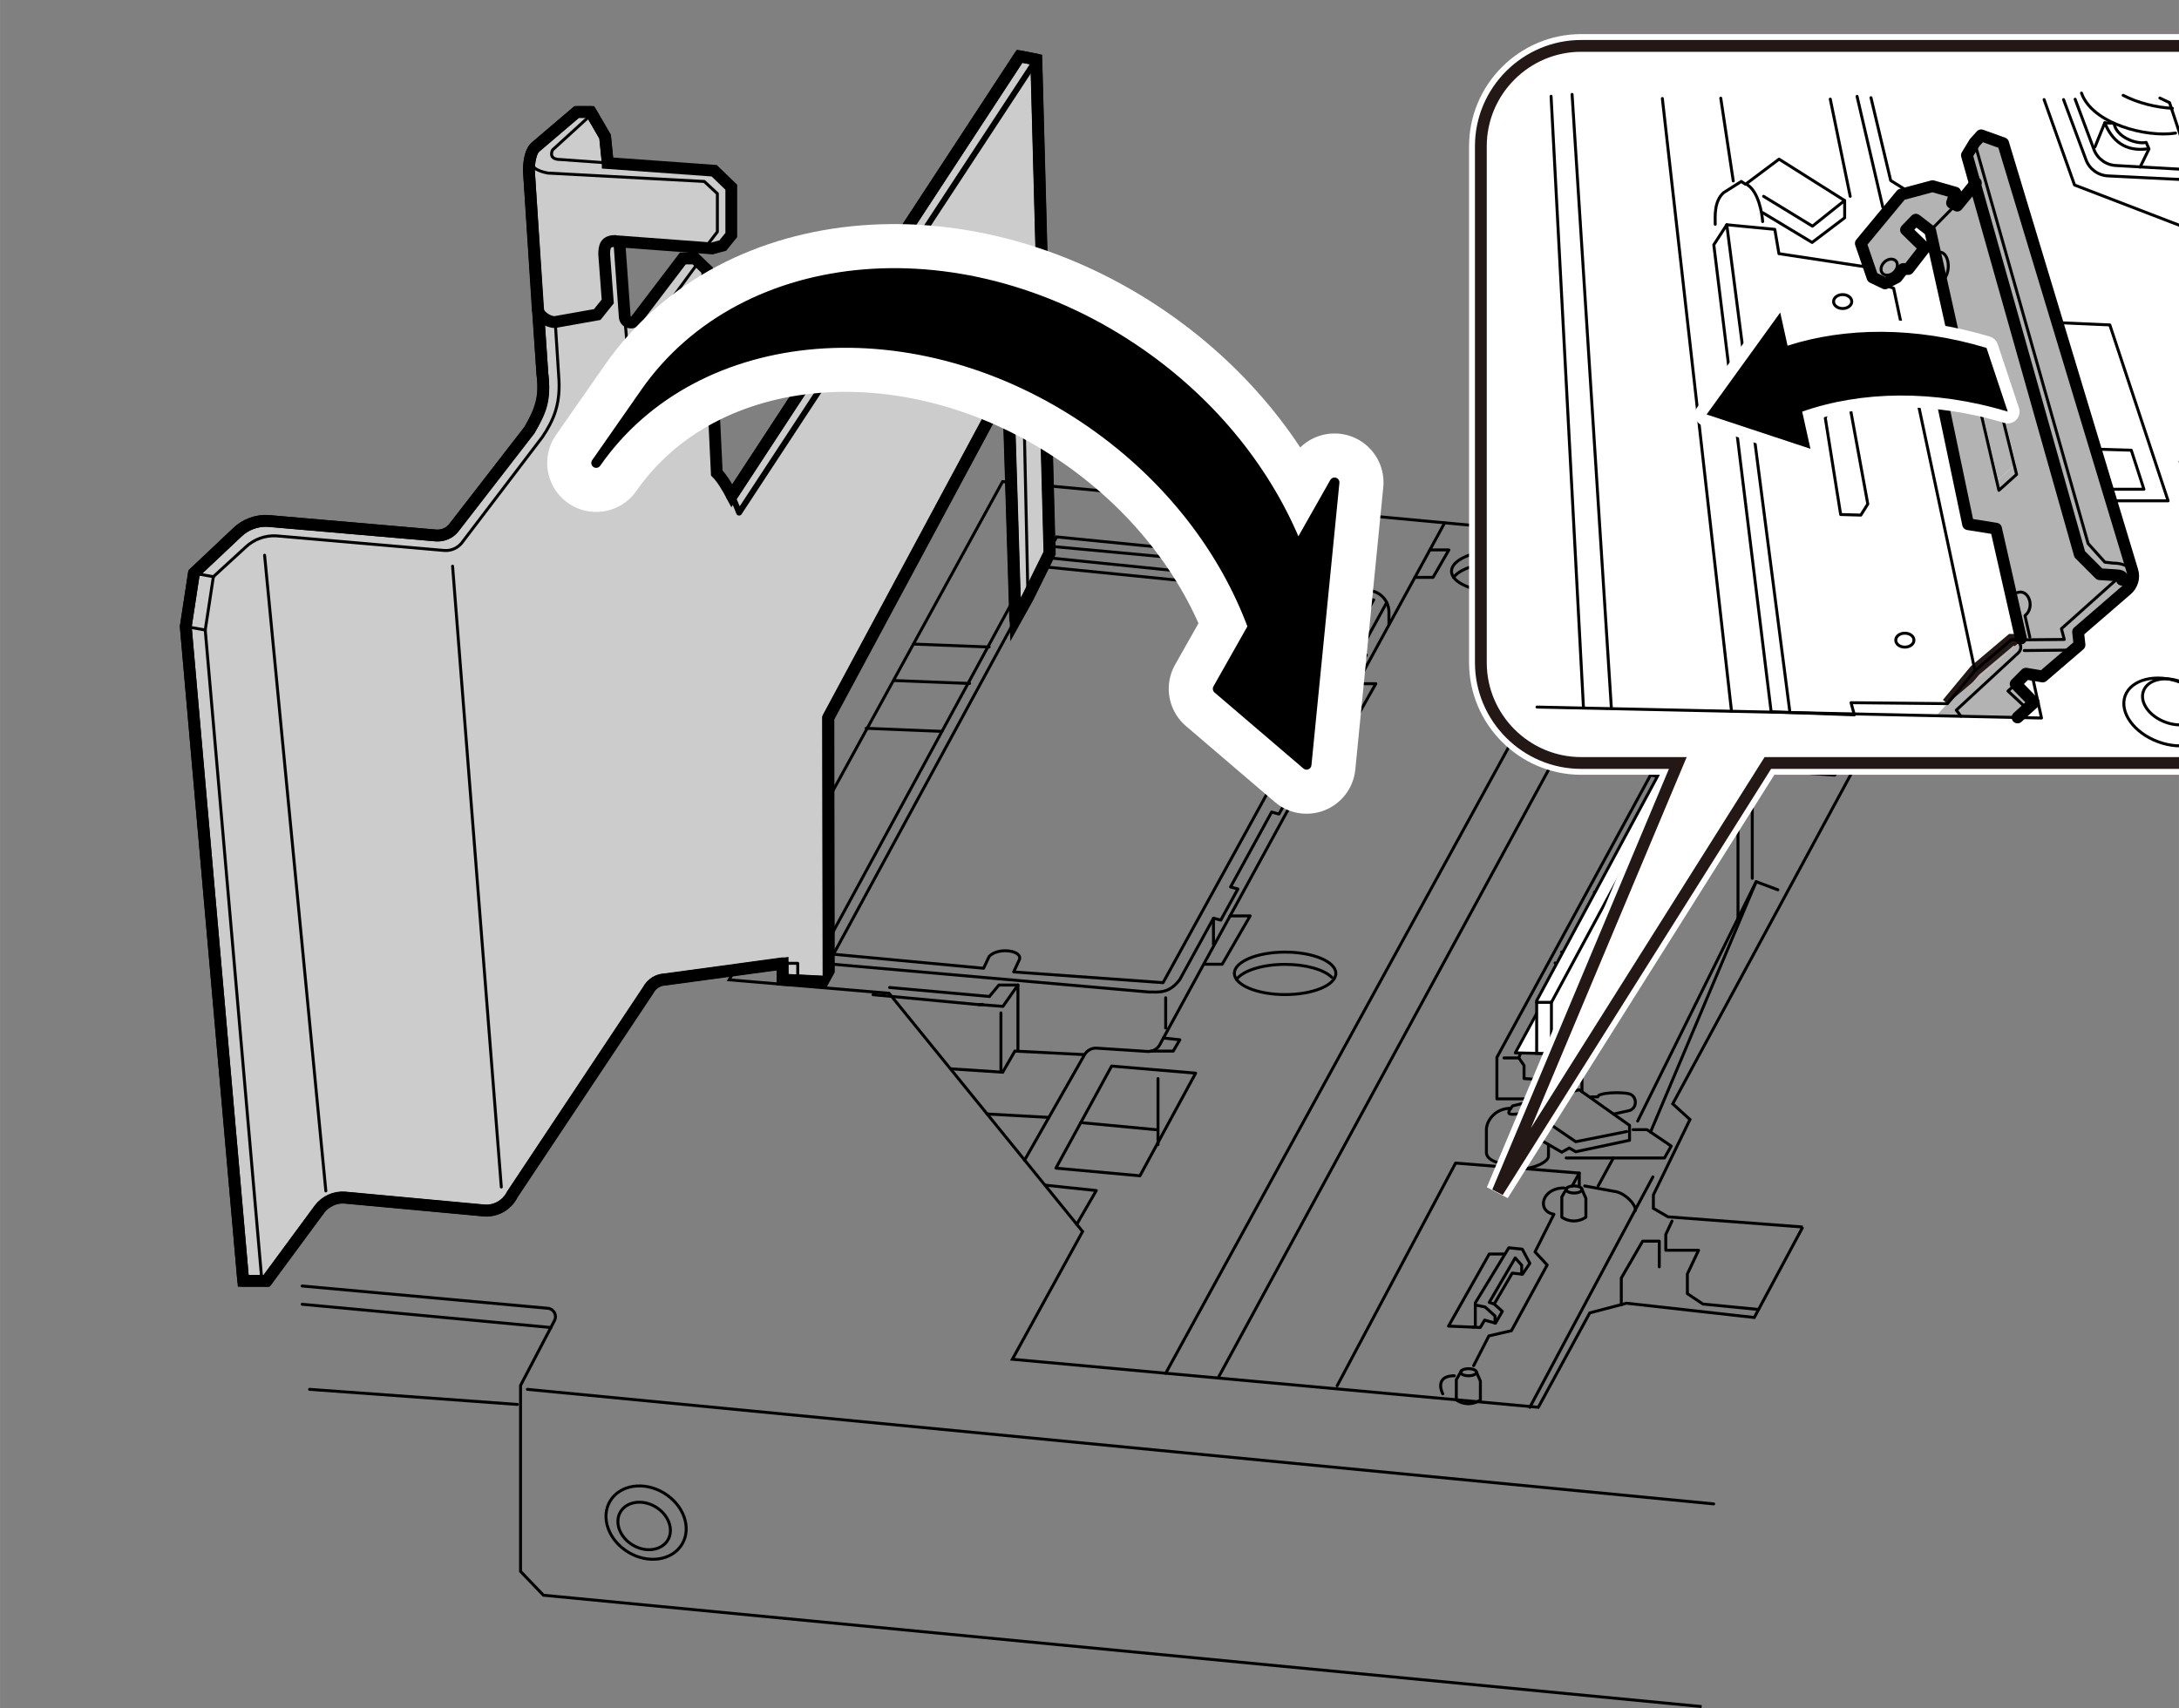 <?xml version="1.0" encoding="UTF-8"?><svg id="_レイヤー_1" xmlns="http://www.w3.org/2000/svg" width="65.14mm" height="51.07mm" xmlns:xlink="http://www.w3.org/1999/xlink" viewBox="0 0 184.65 144.77"><rect x="0" y="0" width="184.65" height="144.77" fill="#808080" stroke="none"/><defs><style>.cls-1,.cls-2,.cls-3,.cls-4,.cls-5,.cls-6,.cls-7{stroke-miterlimit:10;}.cls-1,.cls-8,.cls-9,.cls-10,.cls-4,.cls-11,.cls-5{fill:none;}.cls-1,.cls-3,.cls-9,.cls-10,.cls-4,.cls-12,.cls-13,.cls-11,.cls-6{stroke:#000;}.cls-2,.cls-14{fill:#b3b3b3;}.cls-2,.cls-7{stroke:#231815;}.cls-15,.cls-16,.cls-12,.cls-6,.cls-7{fill:#fff;}.cls-16,.cls-9,.cls-10,.cls-12,.cls-13,.cls-11,.cls-17{stroke-linecap:round;stroke-linejoin:round;}.cls-16,.cls-5{stroke-width:2px;}.cls-16,.cls-5,.cls-17{stroke:#fff;}.cls-3{fill:#ccc;}.cls-9,.cls-4,.cls-12,.cls-6{stroke-width:.25px;}.cls-13{stroke-width:.83px;}.cls-11{stroke-width:.5px;}.cls-17{stroke-width:8.3px;}.cls-18{clip-path:url(#clippath);}</style><clipPath id="clippath"><polyline class="cls-8" points="27.61 104.58 20.14 111.61 13.83 71.85 13.83 50.32 29.41 26.66 37.52 14.06 52.48 2.42 74.98 10.58 81.09 0 96.63 4.04 96.63 35.14 63.02 96.47 48.65 105.76 28.55 105.12"/></clipPath></defs><path class="cls-9" d="M46.68,112.52l.31-.6c.23-.44-.06-.98-.56-1.03l-20.83-1.89"/><polyline class="cls-4" points="144.2 144.65 46.05 135.21 44.11 133.19 44.11 117.43 46.68 112.52"/><line class="cls-9" x1="145.22" y1="127.47" x2="44.69" y2="117.76"/><path class="cls-9" d="M56.25,126.54c1.68,1.01,2.38,2.95,1.55,4.34-.83,1.39-2.87,1.7-4.55.69-1.68-1.01-2.38-2.95-1.55-4.34.83-1.39,2.87-1.7,4.55-.69Z"/><path class="cls-9" d="M55.55,127.72c1.11.66,1.57,1.93,1.04,2.82-.54.89-1.87,1.08-2.97.42-1.11-.66-1.57-1.93-1.04-2.82.54-.89,1.87-1.08,2.97-.42Z"/><line class="cls-9" x1="26.23" y1="117.76" x2="43.85" y2="119.04"/><line class="cls-9" x1="46.68" y1="112.52" x2="25.61" y2="110.55"/><polyline class="cls-4" points="152.77 104 148.66 111.67 137.83 110.46 134.72 111.28 130.36 119.28 85.79 115.21 91.74 104.38 75.34 84.19 61.79 83.05 84.96 40.82 142.95 46.23 145.11 45.53 147.26 41.8 168.72 43.67 141.75 93.56 143.21 94.89 140.11 101.28 140.11 102.42 141.35 103.14 152.77 104"/><path class="cls-9" d="M122.42,44.32l-24.14,44.23c-.21.38-.61.6-1.04.57l-4.3-.28c-.42-.03-.82.19-1.03.55l-5.09,8.95"/><polygon class="cls-9" points="94.2 90.36 101.32 90.96 96.6 99.66 89.48 99.01 94.2 90.36"/><polyline class="cls-9" points="88.54 100.45 92.9 100.91 91.24 103.78"/><line class="cls-9" x1="98.78" y1="116.4" x2="137.49" y2="45.72"/><line class="cls-9" x1="103.22" y1="116.8" x2="140.95" y2="47.35"/><line class="cls-9" x1="141.22" y1="65.7" x2="150.66" y2="48.31"/><polyline class="cls-9" points="133.83 100.45 133.83 99.43 123.35 98.58 113.31 117.46"/><path class="cls-9" d="M113.2,82.5c0,1-1.93,1.8-4.3,1.8s-4.3-.81-4.3-1.8,1.93-1.8,4.3-1.8,4.3.81,4.3,1.8Z"/><path class="cls-9" d="M104.78,83.02c.53-.74,2.18-1.28,4.12-1.28,1.78,0,3.31.45,3.96,1.1"/><path class="cls-9" d="M131.6,48.42c0,1-1.93,1.8-4.3,1.8s-4.3-.81-4.3-1.8,1.93-1.8,4.3-1.8,4.3.81,4.3,1.8Z"/><path class="cls-9" d="M123.18,48.94c.53-.74,2.18-1.28,4.12-1.28,1.78,0,3.31.45,3.96,1.1"/><path class="cls-9" d="M134.06,100.82c0,.17-.3.3-.67.3s-.67-.13-.67-.3.3-.3.67-.3.67.13.67.3Z"/><path class="cls-9" d="M132.79,100.69l-.44.76v1.72s.42.32,1.02.32,1.02-.32,1.02-.32v-1.6l-.33-.75"/><path class="cls-9" d="M125.12,116.31c0,.17-.3.3-.67.3s-.67-.13-.67-.3.3-.3.67-.3.67.13.67.3Z"/><path class="cls-9" d="M123.85,116.18l-.44.76v1.72s.42.32,1.02.32,1.02-.32,1.02-.32v-1.6l-.33-.75"/><path class="cls-9" d="M122.26,118.14c-.37-.79-.22-1.53.98-1.53"/><path class="cls-9" d="M124.88,115.75l1.29-2.52,1.91-.44,3.03-5.57-1.03-1.11,1.6-3.19c-1.48-.25-1.06-2.23.86-2.23"/><line class="cls-9" x1="133.83" y1="99.43" x2="133.23" y2="100.52"/><polyline class="cls-9" points="124.85 112.49 122.75 112.4 126.2 106.29 127.47 106.29"/><polyline class="cls-9" points="125.02 112.5 125.02 110.43 127.86 105.76 129 105.88 129.64 107.08 129.02 108 128.15 107.91 126.62 110.53 127.31 111.15 126.73 112.15 125.81 111.89 125.44 112.52 124.85 112.49"/><polyline class="cls-9" points="128.95 108 128.95 107.24 128.4 106.62 126.2 110.39 126.62 110.53"/><polyline class="cls-9" points="125.02 110.61 125.85 110.78 126.69 111.54 126.69 112.15"/><path class="cls-9" d="M134.29,100.52l2.72.5c.79.21,1.63,1.1,1.58,1.58"/><line class="cls-9" x1="140.07" y1="99.75" x2="129.64" y2="119.28"/><polyline class="cls-9" points="141.69 103.5 141.16 104.63 141.16 105.97 143.94 105.97 142.99 107.98 142.99 109.65 144.31 110.53 149.02 110.99"/><polyline class="cls-9" points="137.39 110.61 137.39 108.33 139.2 105.2 140.61 105.2 140.61 107.38"/><polyline class="cls-9" points="132.72 98.15 141.05 98.15 141.62 97.14 139.57 95.75 138.39 95.75"/><path class="cls-9" d="M138.09,95.38v1.27l-4.56.97-.55-.32-.63.36-1.89-1.09c0-.78-.45-2.06-1-2.15-.55-.09-1.18.09-1.5,0-.32-.09.23-.69.23-.69l5.64-1.36,4.25,3.01Z"/><polyline class="cls-9" points="130.11 94.43 133.53 96.77 137.85 95.91"/><path class="cls-9" d="M134.86,92.97h.54c0-.37,2.03-.44,2.68-.25s.69,1.2,0,1.41l-1.34.3"/><path class="cls-9" d="M128.02,93.94c-1.36,0-2.06,1.09-2.06,1.81v1.92c0,.69,1.06.99,2.2,1.13"/><path class="cls-9" d="M131.22,97.02v.98c0,.51-1.39,1.11-2.27,1.04"/><line class="cls-9" x1="136.72" y1="98.15" x2="135.43" y2="100.52"/><polyline class="cls-9" points="150.66 75.42 148.82 74.73 139.87 95.95"/><line class="cls-9" x1="138.78" y1="95.02" x2="148.82" y2="74.73"/><line class="cls-9" x1="148.49" y1="65.29" x2="148.49" y2="74.45"/><polyline class="cls-9" points="147.28 77.82 147.28 66.82 145.62 66.54 144.75 67.05 144.75 68.16 142.34 67.61 142.34 66.54 141.62 66.03 139.87 65.7 126.85 89.62 126.85 93.14 129.64 93.14"/><line class="cls-9" x1="134.06" y1="92.53" x2="134.06" y2="90.31"/><polyline class="cls-9" points="127.45 89.67 128.71 89.67 129.15 90.31 129.15 91.42 132.13 91.59 132.13 90.67 132.72 90.15 133.83 90.15"/><line class="cls-9" x1="147.13" y1="66.91" x2="134.25" y2="90.31"/><line class="cls-9" x1="146.49" y1="66.69" x2="133.61" y2="90.1"/><polyline class="cls-9" points="140.95 66.73 136.54 75.03 137.17 75.65 137.17 83.62"/><polyline class="cls-9" points="135.11 75.62 136.29 76.66 136.29 85.06"/><polyline class="cls-9" points="132.34 80.69 133.83 81.76 133.83 89.81"/><polyline class="cls-9" points="131.78 81.62 132.97 82.5 132.97 90.01"/><path class="cls-9" d="M128.71,89.67c-.1-.17,3.8-7.17,3.8-7.17"/><polyline class="cls-9" points="133.23 81.33 135.7 76.76 136.08 76.98"/><polyline class="cls-9" points="147.13 66.29 148.33 64.28 149.86 65.29 155.47 65.7 158.97 61.7"/><path class="cls-9" d="M159.33,61.05l-9.02-.8-.42,1.45s-1.28-.26-1.67-.73c-.39-.46-1.15-1.68-2.38-1.61"/><line class="cls-9" x1="149.79" y1="51.41" x2="149.79" y2="61.43"/><polyline class="cls-9" points="162 48.84 161.41 49.67 161.41 57.01"/><polyline class="cls-9" points="163.66 48.56 162.76 49.95 162.76 54.22"/><polyline class="cls-9" points="142.95 46.23 148.49 46.73 149.25 45.65 151.42 45.85 150.66 46.93 152.59 47.1 153.34 46.02 155.23 46.19 154.48 47.27 156.21 47.42 156.96 46.34 159.25 46.55 158.49 47.63 163.9 48.11 163.9 52.66"/><line class="cls-9" x1="151.8" y1="48.31" x2="161.81" y2="49.11"/><path class="cls-9" d="M151.17,47.14c-.49.42.17.97.17.97v1.33h-1.3"/><polyline class="cls-9" points="160.78 47.35 160.78 45.44 147.53 44.26 147.53 46.45"/><path class="cls-9" d="M164.08,44.12l.69,1.31c-.72,1.24-1.08,1.98.87,3.4"/><line class="cls-9" x1="98.13" y1="91.42" x2="98.13" y2="97.02"/><line class="cls-9" x1="97.94" y1="95.75" x2="91.58" y2="95.15"/><polyline class="cls-9" points="150.56 47.26 149.04 47.14 148.62 47.65 147.65 47.65"/><polyline class="cls-9" points="150.56 48.27 149.04 48.15 148.62 48.66 147.13 48.66 147.13 47.55 147.53 46.99"/><polyline class="cls-9" points="147.05 47.7 145.53 47.58 145.11 48.09 143.62 48.09 143.62 46.98 144.02 46.42"/><polyline class="cls-9" points="145.03 48.09 145.03 47.14 145.53 46.48"/><line class="cls-9" x1="148.62" y1="47.65" x2="148.62" y2="48.66"/><polyline class="cls-9" points="121.16 46.61 122.78 46.61 121.44 48.94 119.9 48.94"/><polyline class="cls-9" points="114.98 57.95 116.59 57.95 114.39 61.83 112.86 61.83"/><polyline class="cls-9" points="112.33 62.82 113.94 62.82 111.91 66.38 110.37 66.38"/><polyline class="cls-9" points="104.23 77.63 105.94 77.63 103.57 81.73 102.06 81.73"/><line class="cls-9" x1="98.78" y1="84.57" x2="98.78" y2="87.14"/><polyline class="cls-9" points="97.54 89.09 99.42 89.09 99.98 88.13 98.58 87.98"/><line class="cls-9" x1="87.87" y1="41.09" x2="87.87" y2="46.97"/><line class="cls-9" x1="83.82" y1="54.84" x2="77.41" y2="54.59"/><line class="cls-9" x1="82.16" y1="57.93" x2="75.74" y2="57.68"/><line class="cls-9" x1="79.82" y1="61.99" x2="73.4" y2="61.73"/><path class="cls-4" d="M117.7,52.97v-1.09c0-.94-.71-1.73-1.65-1.83l-26.96-2.75c-.74-.08-1.45.3-1.8.95l-18.06,33.24c-.15.27-.22.57-.22.88v1.13"/><polyline class="cls-4" points="89.08 47.3 89.08 46.31 89.55 45.51 105.87 47.14 105.87 49.01"/><polyline class="cls-9" points="103.44 48.54 103.93 47.69 89.08 46.31"/><line class="cls-9" x1="105.87" y1="47.14" x2="105.1" y2="48.94"/><path class="cls-9" d="M116.4,50.85l-17.84,32.44-12.66-.91.44-.95c.5-.86-1.76-1.2-2.52-.36l-.47,1-12.72-1.19,17.84-32.84,27.94,2.81Z"/><path class="cls-9" d="M103.22,49.52l-.37.68c-.51.88-2.67.65-2.17-.22l.37-.68"/><polyline class="cls-4" points="91.91 89.39 86 89.09 84.97 90.88 80.54 90.59"/><line class="cls-9" x1="83.65" y1="94.42" x2="88.88" y2="94.71"/><polyline class="cls-9" points="83.84 84.46 84.65 83.49 86.26 83.49 86.26 89.09"/><path class="cls-9" d="M73.98,84.31l8.94.84c.11.01.22,0,.33-.02"/><line class="cls-9" x1="84.82" y1="85.85" x2="84.82" y2="90.87"/><polyline class="cls-9" points="82.92 85.14 84.99 85.3 86.26 83.49"/><line class="cls-9" x1="75.38" y1="83.7" x2="83.84" y2="84.46"/><polyline class="cls-9" points="117.51 51.07 115.16 55.36 115.78 55.52 114.35 58.12 113.73 57.95 109.5 65.66 110.12 65.83 108.38 69 107.76 68.83 104.28 75.18 104.9 75.35 103.45 77.99 102.83 77.82"/><path class="cls-9" d="M69.68,80.69c-.23.79.49,1.08.94,1.04l26.72,2.35c.87,0,1.73.16,2.64-1.06l2.85-5.19"/><line class="cls-9" x1="102.83" y1="77.99" x2="102.83" y2="80.05"/><polygon class="cls-12" points="140.13 67.64 144.81 68.71 133.31 89.35 128.41 89.24 140.13 67.64"/><polygon class="cls-6" points="143.56 70.89 143.56 62.56 142.34 62.3 130.22 84.82 130.22 89.28 133.31 89.35 143.56 70.89"/><polyline class="cls-9" points="131.47 89.24 131.47 84.96 143.56 62.56"/><line class="cls-9" x1="131.47" y1="84.96" x2="130.22" y2="84.96"/><g class="cls-18"><path class="cls-3" d="M87.82,5.34v-.29l-1.42-.28-24.38,37.24c-.38-.72-.85-1.49-1.28-1.92l-.82-17.2-.69-.66-.34-.32h-1.03l-3.97,5.22c-.31.38-.92.22-.95-.28l-.45-6.24.02-.14,7.25.54.58.05.91-.25.72-.89v-4.05l-1.45-1.4-9.02-.65v-.05l-.22-2.19-1.11-1.91-.11-.18h-1.19l-3.51,2.99c-.15.14-.31.4-.4.79-.09.32-.14.72-.14,1.22l.74,11.62.03.23.37,5.34c.25,1.86-.11,3.06-1.09,4.76l-6.44,8.33c-.35.43-.89.65-1.45.62l-14.25-1.23c-.95-.06-1.91.29-2.6.95l-3.7,3.48-.69,4.53,4.87,55.45h1.99l4.48-6.07c.23-.31.54-.55.88-.72.38-.2.83-.29,1.28-.26l11.8,1.09c.97.08,1.91-.45,2.36-1.32l.06-.11,11.48-17.24c.28-.55.85-.89,1.46-.91l9.92-1.35v1.37l1.29.06,2.62.14-.03-22.4,15.23-28.36.63,20.04,1.07-1.93,1.83-3.71-1.13-41.53Z"/><path class="cls-9" d="M46.78,13.24c-.09-.19-.02-.41.05-.54l3.33-3.04"/><path class="cls-4" d="M52.2,20.43l8.14.61.91-.25.71-.88v-4.05l-1.44-1.4-13.04-.94c-.43,0-.62-.13-.7-.28"/><path class="cls-1" d="M45.56,26.11c0,.63.86,1.19,1.45,1.19l3.6-.64.89-1.11-.3-3.98c0-.74.12-1.15,1-1.15"/><path class="cls-9" d="M44.96,13.26c-.13.94.61,1.24,1.46,1.41l13.26.71,1.11,1.03v3.24l-1.03,1.34"/><path class="cls-11" d="M52.48,20.6l.45,6.24c.03.48.65.67.94.28l3.97-5.23h1.03l1.03.98.82,17.2c1.01.93,1.91,3.38,1.91,3.38L87.64,5.33"/><path class="cls-10" d="M22.6,108.56h-1.99l-4.87-55.45.69-4.52,3.69-3.49c.7-.66,1.65-1.01,2.61-.95l14.25,1.24c.55.03,1.08-.2,1.44-.62l6.46-8.33c.98-1.7,1.34-2.52,1.08-4.77l-1.14-17.19c0-1.08.25-1.74.54-2l3.51-2.99h1.18l1.22,2.1.22,2.17"/><path class="cls-9" d="M18.08,48.88l2.74-2.51c.7-.66,1.65-1.01,2.61-.95l14.25,1.24c.55.03,1.08-.2,1.43-.62l6.85-9c.92-1.37,1.5-2.67,1.41-4.77l-.32-4.97"/><path class="cls-10" d="M62.02,42.01L86.4,4.77l1.41.27,1.12,41.83-1.83,3.71-1.07,1.93-.62-20.04-15.24,28.36.04,22.39-3.9-.19v-1.38l-9.92,1.35c-.62.01-1.18.36-1.47.91l-11.54,17.36c-.45.88-1.39,1.4-2.37,1.32l-11.79-1.09c-.84-.07-1.65.3-2.15.97l-4.48,6.08"/><polyline class="cls-9" points="22.19 108.56 17.39 53.4 18.08 48.88"/><polyline class="cls-9" points="67.6 83.22 67.6 81.65 66.31 81.65"/><polyline class="cls-9" points="85.42 32.47 86.66 29.96 87.11 50.57"/><line class="cls-9" x1="18.08" y1="48.88" x2="16.43" y2="48.58"/><line class="cls-9" x1="17.39" y1="53.4" x2="15.75" y2="53.1"/><path class="cls-9" d="M59.13,22.31l-4.98,6.8s-.94.8-1.03-.18-.19-2.08-.19-2.08"/><line class="cls-9" x1="38.35" y1="47.99" x2="42.48" y2="100.61"/><line class="cls-9" x1="22.42" y1="47.06" x2="27.61" y2="100.94"/></g><path class="cls-9" d="M163.6,54.46c0,.33-.34.59-.77.59s-.77-.26-.77-.59.34-.59.77-.59.77.26.77.59Z"/><path class="cls-17" d="M54.65,33.32c8.45-12.13,27.26-13.63,42.01-3.35,6.31,4.4,10.84,10.24,13.31,16.43l3.12-5.51-2.37,23.93-7.53-6.44,2.97-5.25c-2.39-6.49-7.05-12.65-13.63-17.24-14.76-10.28-33.56-8.78-42.01,3.35l4.14-5.93Z"/><path class="cls-13" d="M54.65,33.32c8.45-12.13,27.26-13.63,42.01-3.35,6.31,4.4,10.84,10.24,13.31,16.43l3.12-5.51-2.37,23.93-7.53-6.44,2.97-5.25c-2.39-6.49-7.05-12.65-13.63-17.24-14.76-10.28-33.56-8.78-42.01,3.35l4.14-5.93Z"/><path class="cls-5" d="M187.57,64.67h-37.76l-22.89,36.35,15.26-36.35h-8.19c-4.68,0-8.5-3.83-8.5-8.5V12.39c0-4.68,3.83-8.5,8.5-8.5h53.58c4.68,0,8.5,3.83,8.5,8.5v43.77c0,4.68-3.83,8.5-8.5,8.5Z"/><path class="cls-7" d="M187.57,64.67h-37.76l-22.89,36.35,15.26-36.35h-8.19c-4.68,0-8.5-3.83-8.5-8.5V12.39c0-4.68,3.83-8.5,8.5-8.5h53.58c4.68,0,8.5,3.83,8.5,8.5v43.77c0,4.68-3.83,8.5-8.5,8.5Z"/><path class="cls-14" d="M180.77,48.6s-.02-.08-.03-.12c.02.04.02.08.03.12Z"/><path class="cls-14" d="M180.72,48.39s.02.06.02.09c-.15-.38-.79-.75-1.66-.75l-.71-.08-1.42-1.58-9.6-33.97.56-.62,1.86.67,10.96,36.24Z"/><polygon class="cls-14" points="170.83 57.99 172.37 59.56 171.79 60.09 170.16 58.57 170.83 57.99"/><polygon class="cls-14" points="168.42 29.58 170.83 39.32 169.33 40.66 167.08 31 168.42 29.58"/><path class="cls-14" d="M171.7,57.11l-.87.87-.67.59,1.63,1.52-.8.73-4.81-.11h0s-.4-.53-.4-.53l5.25-4.85c.07-.07.13-.15.16-.23l.35.04,3.94-.04.1.12-2.47,2.13-1.42-.23Z"/><path class="cls-14" d="M170.44,54.23c.11-.04.23-.04.33,0h-.33Z"/><path class="cls-15" d="M160.47,24.44l6.88,32.4-2.33,2.81-8.16-.08.26.96-5-.11-.47-.02v-.16s-5.32-41.18-5.32-41.18l4.06.39.36,2.05,7.5,1.14.15,1.09,2.07.71ZM162.19,54.25c0-.32-.35-.59-.77-.59s-.77.27-.77.59.35.59.77.59.77-.27.77-.59ZM158.29,42.72l-1.6-8.7-1.59.06-.41,1.37,1.3,8.16,1.71.06.59-.95ZM156.93,25.56c0-.33-.35-.59-.77-.59s-.77.27-.77.59.35.59.77.59.77-.27.77-.59Z"/><path class="cls-2" d="M165.01,59.66l.02-.02,2.33-2.81,3.08-2.6h.33c.14.04.26.13.35.25"/><path class="cls-14" d="M171.11,54.49c.12.17.17.4.07.62-.03.08-.09.16-.16.23l-5.25,4.85.4.51h0s-1.21.02-1.21.02l-.89-.04.93-1.02"/><path class="cls-14" d="M169.33,40.66l1.5-1.34-2.41-9.74-1.34,1.42,2.25,9.66ZM171.26,54.12l-2.11-9.31-2.38-.38-2.33-11.11,1.63-2.51-2.5-11.24,2.05-2.09.07-.13.17.09,1.51-1.85-.69-2.42.66-1.06,9.6,33.97,1.42,1.58.71.08c.87,0,1.51.37,1.66.75h0s.02.09.03.12v.04c.07.51-.12,1.02-.52,1.36l-4.13,3.57.12,1.1-.65.56-.1-.12-3.94.04-.35-.04c.17-.38-.09-.77-.42-.87h.49v-.12Z"/><path class="cls-15" d="M161.42,53.67c.43,0,.77.27.77.59s-.35.59-.77.59-.77-.27-.77-.59.35-.59.77-.59Z"/><path class="cls-14" d="M160.66,22.12c.22.23.15.67-.16.95-.31.29-.74.33-.97.09-.22-.23-.15-.67.16-.96.32-.28.75-.33.97-.09Z"/><path class="cls-14" d="M160.5,23.07c.31-.28.38-.72.16-.95-.22-.24-.66-.2-.97.09-.31.29-.38.72-.16.96.23.24.66.2.97-.09ZM158.68,23.51l-.32-.91-.67-1.97,3.43-4.14,2.64-.71,1.93.55-.28.87.27.14-.07.13-2.05,2.09-1.22-.95-.83.87,1.58,1.54-1.38,1.77h-.43l-.55.71-.99.51-1.06-.51Z"/><polygon class="cls-15" points="156.69 34.02 158.29 42.72 157.69 43.67 155.98 43.61 154.68 35.44 155.09 34.08 156.69 34.02"/><polygon class="cls-14" points="157.12 60.52 157.14 60.59 152.12 60.41 157.12 60.52"/><path class="cls-14" d="M156.15,24.97c.43,0,.77.27.77.59s-.35.59-.77.59-.77-.27-.77-.59.35-.59.77-.59Z"/><polygon class="cls-15" points="146.33 19.05 151.66 60.23 151.65 60.39 150.09 60.33 145.23 20.75 146.33 19.05"/><polyline class="cls-9" points="191.65 56.41 189.96 56.41 184.75 39.13 190.2 33.37 191.81 33.4"/><polyline class="cls-9" points="191.65 25.82 190.75 25.8 189.64 21 175.8 15.68 173.22 8.44"/><polyline class="cls-9" points="191.5 18.65 187.1 18.52 183.85 8.7 183.03 8.31"/><path class="cls-9" d="M175.85,8.41l1.59,4.25c.29.79,1.03,1.33,1.87,1.37l6.31.36"/><path class="cls-9" d="M174.87,8.44l1.9,5.1c.29.79,1.03,1.33,1.87,1.37l7.3.36"/><path class="cls-9" d="M177.53,12.46l.83-2.05.79.04c.16,1.14,1.85,1.81,2.72,1.62l.24.55-.75,1.54"/><path class="cls-9" d="M176.39,7.89c.91,2.6,5.52,3.79,7.97,3.39"/><path class="cls-9" d="M179.92,8.08c1.27.66,2.83,1.03,4.17,1.1"/><path class="cls-9" d="M178.36,10.41c.63,1.54,1.74,2.45,3.59,2.21"/><line class="cls-9" x1="131.44" y1="8.16" x2="134.18" y2="59.88"/><line class="cls-9" x1="146.73" y1="60.27" x2="140.87" y2="8.35"/><polyline class="cls-9" points="130.25 59.93 173 60.86 172.25 57.43"/><polyline class="cls-9" points="161.48 16.09 160.22 15.3 158.55 8.28"/><polygon class="cls-9" points="158.25 22.64 150.75 21.5 150.4 19.44 146.33 19.05 145.23 20.75 150.09 60.33 157.14 60.59 156.86 59.56 165.03 59.64 167.36 56.84 160.47 24.43 158.4 23.72 158.25 22.64"/><path class="cls-9" d="M187.53,61.72c-.52,1.39-2.6,1.91-4.65,1.15-2.05-.76-3.3-2.5-2.79-3.9.52-1.39,2.6-1.91,4.65-1.15,2.05.76,3.3,2.5,2.79,3.9Z"/><path class="cls-9" d="M186.63,60.41c-.35.95-1.75,1.31-3.13.8-1.38-.51-2.21-1.69-1.86-2.64.35-.95,1.75-1.31,3.13-.8,1.38.51,2.21,1.69,1.86,2.64Z"/><line class="cls-9" x1="136.55" y1="60.03" x2="133.22" y2="8"/><line class="cls-9" x1="157.37" y1="8.17" x2="159.55" y2="17.55"/><line class="cls-9" x1="156.79" y1="16.64" x2="155.1" y2="8.4"/><line class="cls-9" x1="145.82" y1="8.32" x2="146.88" y2="15.34"/><path class="cls-9" d="M145.35,19.01c0-.63-.12-1.93.71-2.68l1.5-.95.36.24,2.84-2.13,5.56,3.51v1.46l-2.76,2.09-4.18-2.52"/><polyline class="cls-9" points="149.45 16.64 153.59 19.17 156.31 17"/><path class="cls-9" d="M148.07,15.66c.95.59,1.26,2.45,1.3,3.12"/><polygon class="cls-9" points="155.09 34.08 156.69 34.02 158.28 42.72 157.69 43.66 155.98 43.61 154.68 35.44 155.09 34.08"/><ellipse class="cls-12" cx="156.15" cy="25.56" rx=".77" ry=".59"/><path class="cls-9" d="M160.66,22.12c.22.24.15.67-.16.96-.31.29-.74.33-.97.09-.22-.24-.15-.67.16-.96.31-.29.74-.33.97-.09Z"/><path class="cls-9" d="M162.19,54.26c0,.33-.34.59-.77.59s-.77-.26-.77-.59.34-.59.77-.59.77.26.77.59Z"/><line class="cls-9" x1="146.33" y1="19.05" x2="151.66" y2="60.23"/><polyline class="cls-9" points="167.36 56.84 170.43 54.24 174.93 54.2 174.69 53.29 179.23 49.23"/><polyline class="cls-9" points="170.83 57.98 170.16 58.57 171.81 60.11"/><path class="cls-9" d="M166.17,60.7l-.39-.51,5.25-4.85c.55-.55-.08-1.3-.59-1.1"/><line class="cls-9" x1="171.54" y1="55.14" x2="175.48" y2="55.1"/><path class="cls-10" d="M179.82,49.14s.24-.36-.47-.38l-1.42-.09-1.69-1.69-9.56-33.82.65-1.07.56-.62,1.86.67,10.95,36.24c.18.58,0,1.21-.47,1.61l-4.13,3.57.12,1.1-3.12,2.68-1.42-.24-.87.87,1.54,1.58-1.38,1.26"/><path class="cls-9" d="M167.34,12.1l9.61,33.97,1.42,1.58.71.08c1.03,0,1.74.51,1.7.95"/><polygon class="cls-9" points="170.89 40.21 169.39 41.56 167.14 31.89 168.48 30.47 170.89 40.21"/><polyline class="cls-10" points="171.26 54.12 169.15 44.81 166.78 44.43 164.45 33.31 166.07 30.81 163.57 19.56 162.35 18.62 161.52 19.48 163.1 21.02 161.72 22.8 161.28 22.8 160.73 23.51 159.74 24.02 158.68 23.51 157.69 20.63 161.12 16.49 163.77 15.78 165.7 16.33 165.42 17.2 165.86 17.43 167.44 15.5"/><line class="cls-9" x1="163.57" y1="19.56" x2="165.62" y2="17.47"/><path class="cls-9" d="M170.95,50.23c.95-.35,1.54,1.24.65,1.95l.41,1.83"/><path class="cls-9" d="M164.08,21.5c.91-.63,1.5,1.42.51,2.33"/><polyline class="cls-9" points="174.46 27.35 178.79 27.54 183.73 42.45 178.93 42.45"/><polyline class="cls-9" points="178.61 41.47 181.68 41.47 180.61 38.16 177.68 38.07"/><path class="cls-16" d="M144.62,35.13l6.24-8.64.62,2.81c4.88-1.57,10.86-1.63,16.86.19l1.8,5.4c-6.23-1.89-12.44-1.75-17.42,0l.7,3.15-8.8-2.91Z"/><path d="M144.62,35.13l6.24-8.64.62,2.81c4.88-1.57,10.86-1.63,16.86.19l1.8,5.4c-6.23-1.89-12.44-1.75-17.42,0l.7,3.15-8.8-2.91Z"/></svg>